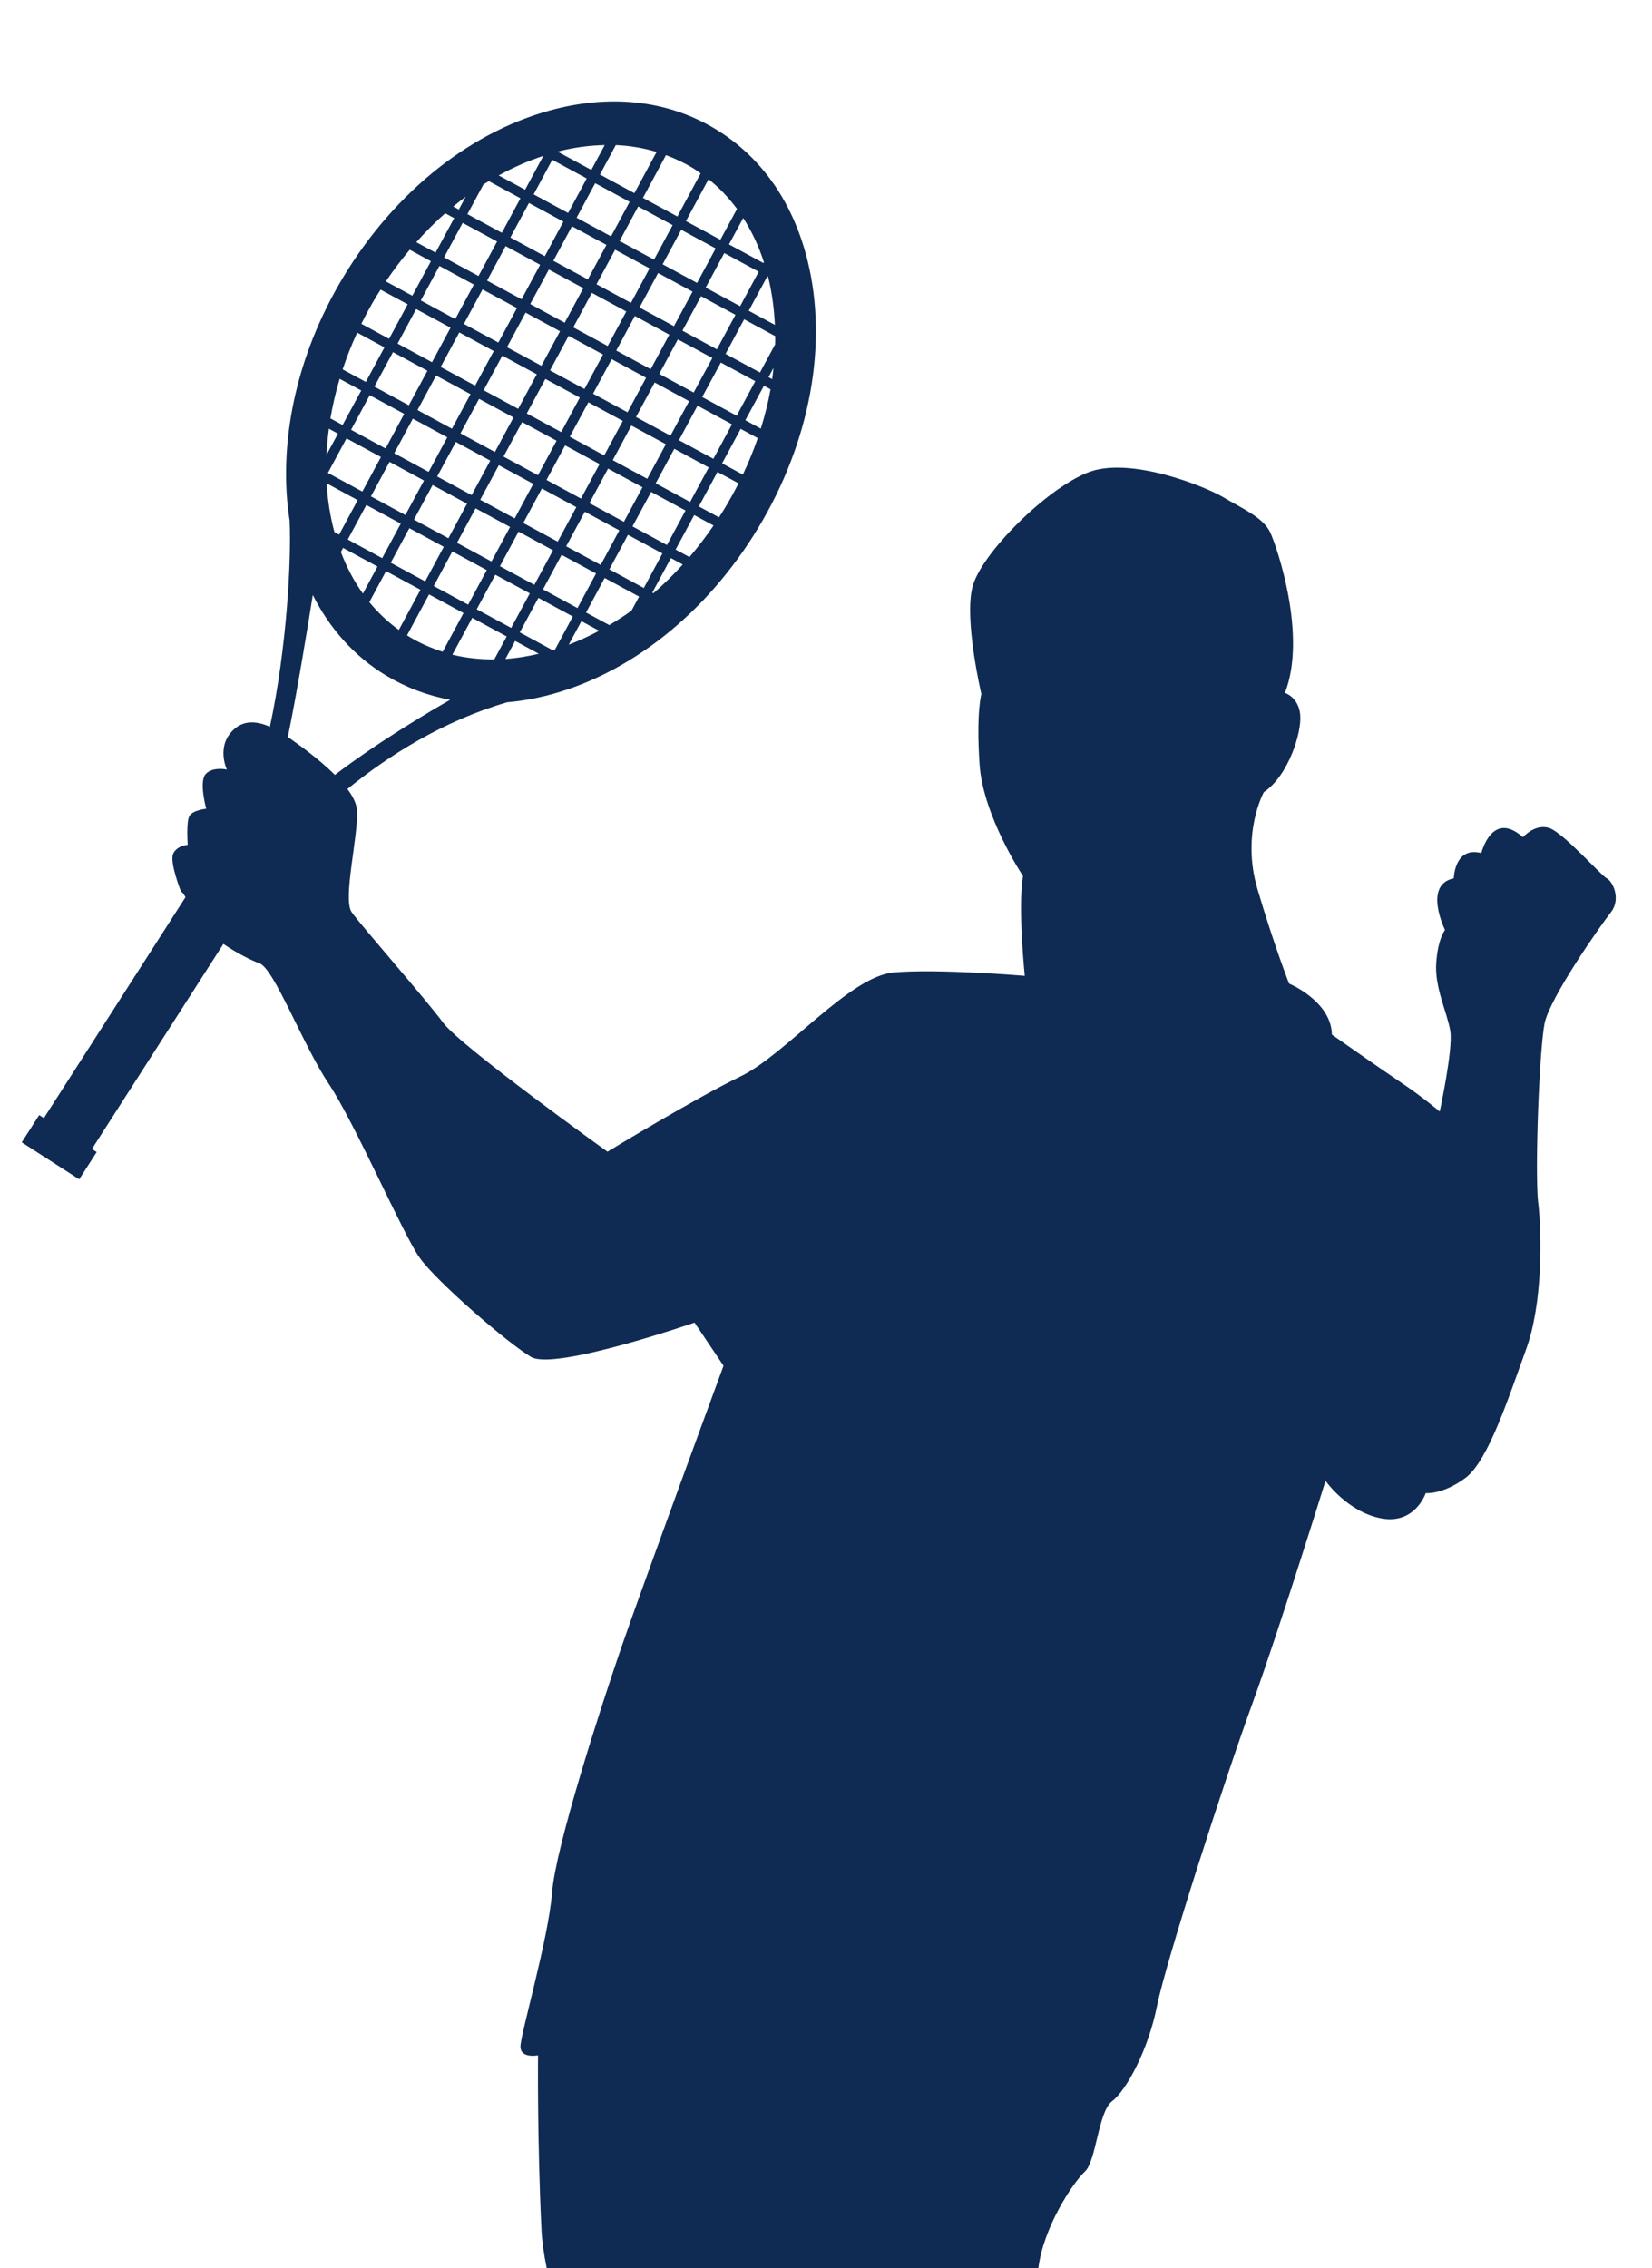 <?xml version="1.0" encoding="UTF-8"?> <svg xmlns="http://www.w3.org/2000/svg" width="228" height="313" viewBox="0 0 228 313" fill="none"> <g clip-path="url(#clip0_25_3688)"> <g clip-path="url(#clip1_25_3688)"> <path d="M212.29 166.03C211.806 161.657 212.448 144.801 213.177 141.229C213.906 137.666 220.861 127.778 222.318 125.913C223.776 124.048 222.564 121.62 221.756 121.215C220.948 120.81 215.688 114.81 213.747 114.247C211.806 113.676 210.19 115.541 210.19 115.541C205.905 111.731 204.447 117.731 204.447 117.731C200.724 116.763 200.645 121.215 200.645 121.215C196.359 122.104 199.433 128.349 199.433 128.349C199.433 128.349 198.458 129.484 198.221 132.889C197.975 136.293 199.757 139.777 200.161 142.293C200.565 144.809 198.704 153.395 198.704 153.395C198.704 153.395 196.193 151.292 193.523 149.507C190.854 147.721 183.819 142.785 183.819 142.785C183.74 138.166 177.91 135.738 177.91 135.738C177.91 135.738 175.81 130.389 173.545 122.691C171.279 114.993 174.432 109.319 174.432 109.319C177.83 107.049 179.692 101.049 179.446 98.621C179.201 96.193 177.339 95.621 177.339 95.621C180.413 87.757 176.286 75.606 175.319 73.496C174.353 71.385 171.271 70.091 168.847 68.631C166.423 67.171 155.903 62.877 150.081 65.226C144.259 67.575 135.442 76.408 134.23 80.948C133.018 85.487 135.442 95.78 135.442 95.78C135.442 95.78 134.713 98.375 135.196 105.502C135.679 112.636 141.185 120.897 141.185 120.897C140.456 125.191 141.431 134.674 141.431 134.674C141.431 134.674 129.461 133.659 123.33 134.206C117.206 134.754 108.405 145.571 102.218 148.547C96.032 151.523 83.84 158.943 83.84 158.943C83.84 158.943 63.513 144.356 61.153 141.134C58.784 137.912 49.809 127.699 48.533 125.881C47.258 124.056 49.5 115.302 49.262 111.779C49.199 110.882 48.692 109.89 47.947 108.89C53.691 104.224 61.153 99.502 69.977 96.923C71.704 96.772 73.455 96.486 75.229 96.05C86.755 93.201 97.473 84.741 104.65 72.845C111.819 60.957 114.299 47.505 111.455 35.966C109.467 27.919 105.078 21.642 98.757 17.817C92.427 13.991 84.846 13.015 76.806 15.007C65.288 17.856 54.57 26.316 47.393 38.212C40.723 49.275 38.354 61.441 39.97 71.845C40.216 77.353 39.59 89.36 37.253 100.296C35.645 99.589 33.823 99.296 32.342 100.605C29.735 102.914 31.312 106.2 31.312 106.2C31.312 106.2 29.371 105.771 28.397 106.811C27.422 107.843 28.46 111.612 28.46 111.612C28.46 111.612 26.638 111.795 26.155 112.588C25.672 113.374 25.909 116.596 25.909 116.596C25.909 116.596 24.452 116.66 23.905 117.81C23.359 118.969 24.998 123.096 24.998 123.096C24.998 123.096 25.109 122.929 25.6 123.818L6.058 154.308L5.408 153.887L3 157.649L10.93 162.752L13.346 158.99L12.688 158.57L30.829 130.27C32.73 131.571 34.75 132.571 35.795 132.936C37.855 133.666 41.737 144.118 45.381 149.586C49.017 155.054 55.576 170.252 57.881 173.529C60.186 176.815 70.017 185.322 73.289 187.266C76.56 189.211 95.857 182.529 95.857 182.529L99.858 188.481C99.858 188.481 88.451 219.479 85.662 227.621C82.874 235.763 76.687 254.849 76.196 261.166C75.713 267.484 71.831 280.737 71.831 282.435C71.831 284.133 74.255 283.649 74.255 283.649C74.255 283.649 74.136 295.561 74.738 307.838C75.348 320.115 86.629 342.479 86.874 345.883C87.12 349.288 86.145 356.097 86.874 359.494C87.603 362.898 105.443 372.747 105.443 372.747C105.443 372.747 115.147 384.048 117.333 386.722C119.519 389.397 121.824 394.626 125.46 401.428C129.104 408.237 137.715 419.173 137.715 419.173C137.715 419.173 138.808 426.22 138.444 427.561C138.08 428.902 135.656 434.608 133.952 437.41C132.257 440.203 130.918 443.004 132.012 446.282C133.105 449.56 139.173 449.806 139.173 449.806L136.503 456.853C136.503 456.853 130.554 467.551 128.376 473.138C126.189 478.732 129.833 482.74 138.325 482.986C146.817 483.232 156.402 480.193 159.92 475.09C163.437 469.987 162.106 460.384 162.106 460.384C162.106 460.384 165.869 458.321 169.386 454.186C172.903 450.052 168.174 444.338 168.174 444.338C168.174 444.338 168.784 441.663 168.055 438.624C167.326 435.584 163.445 429.021 163.445 429.021L167.572 418.323L170.606 418.57C170.606 418.57 177.038 409.935 178.369 405.443C179.708 400.944 177.64 398.999 174.487 396.087C171.335 393.166 157.741 387.698 157.741 387.698C157.741 387.698 153.741 382.834 152.766 381.865C151.792 380.897 147.91 378.945 147.91 378.945L144.029 373.358C144.029 373.358 140.749 365.216 139.3 361.565C137.85 357.914 139.545 342.479 139.418 338.59C139.3 334.702 142.571 318.901 143.3 313.06C144.029 307.227 148.156 301.148 149.732 299.688C151.309 298.228 151.554 291.419 153.495 289.966C155.436 288.506 158.47 282.919 159.682 276.84C160.894 270.761 169.022 245.604 172.784 235.271C176.547 224.939 182.94 204.361 182.94 204.361C182.94 204.361 185.934 208.654 190.624 209.543C195.313 210.432 196.771 206.059 196.771 206.059C196.771 206.059 199.116 206.305 202.269 203.948C205.421 201.599 208.257 192.687 210.602 186.282C212.947 179.878 212.789 170.402 212.305 166.022L212.29 166.03ZM62.436 90.344L65.177 85.265L69.93 87.836L68.219 91.002C66.222 91.018 64.29 90.804 62.436 90.352V90.344ZM89.171 52.132L86.605 56.901L81.852 54.33L84.418 49.569L89.179 52.14L89.171 52.132ZM85.052 48.378L87.619 43.609L92.372 46.188L89.805 50.949L85.052 48.378ZM80.664 53.687L75.911 51.116L78.477 46.354L83.23 48.926L80.664 53.687ZM80.022 54.87L77.455 59.631L72.702 57.06L75.269 52.298L80.022 54.87ZM76.814 60.822L74.247 65.583L69.494 63.012L72.061 58.251L76.814 60.822ZM71.514 56.425L66.753 53.854L69.328 49.084L74.081 51.656L71.514 56.425ZM70.873 57.608L68.306 62.377L63.553 59.806L66.12 55.044L70.873 57.616V57.608ZM67.664 63.56L65.098 68.329L60.337 65.758L62.911 60.996L67.664 63.568V63.56ZM64.456 69.512L61.889 74.281L57.136 71.71L59.703 66.94L64.456 69.512ZM65.636 70.154L70.397 72.726L67.831 77.487L63.07 74.916L65.636 70.154ZM66.278 68.972L68.845 64.203L73.598 66.774L71.039 71.543L66.278 68.972ZM74.786 67.417L79.539 69.988L76.972 74.749L72.219 72.178L74.786 67.417ZM75.427 66.234L77.994 61.472L82.747 64.044L80.18 68.805L75.427 66.234ZM78.636 60.282L81.202 55.52L85.955 58.092L83.389 62.853L78.636 60.274V60.282ZM87.144 58.735L91.897 61.306L89.33 66.075L84.569 63.504L87.136 58.742L87.144 58.735ZM87.777 57.552L90.352 52.791L95.105 55.362L92.538 60.123L87.777 57.552ZM90.986 51.6L93.552 46.839L98.313 49.41L95.739 54.171L90.978 51.6H90.986ZM93.013 45.013L88.26 42.442L90.827 37.68L95.58 40.252L93.013 45.013ZM87.08 41.799L82.327 39.228L84.894 34.466L89.647 37.038L87.08 41.799ZM86.439 42.982L83.872 47.751L79.119 45.18L81.686 40.418L86.439 42.99V42.982ZM77.931 44.537L73.178 41.958L75.752 37.196L80.505 39.767L77.939 44.537H77.931ZM77.289 45.719L74.722 50.481L69.969 47.918L72.536 43.148L77.289 45.719ZM68.781 47.275L64.028 44.704L66.595 39.942L71.348 42.513L68.781 47.275ZM68.14 48.458L65.573 53.219L60.82 50.648L63.387 45.878L68.14 48.45V48.458ZM64.939 54.402L62.373 59.171L57.62 56.592L60.186 51.83L64.947 54.402H64.939ZM61.731 60.354L59.164 65.123L54.411 62.552L56.978 57.782L61.731 60.354ZM58.523 66.306L55.948 71.075L51.195 68.504L53.762 63.742L58.515 66.314L58.523 66.306ZM55.314 72.258L52.748 77.027L47.995 74.456L50.562 69.694L55.322 72.266L55.314 72.258ZM56.495 72.892L61.248 75.464L58.681 80.233L53.928 77.662L56.495 72.892ZM62.428 76.106L67.181 78.678L64.614 83.447L59.861 80.876L62.428 76.106ZM68.369 79.321L73.122 81.892L70.548 86.653L65.795 84.082L68.361 79.321H68.369ZM69.003 78.13L71.57 73.369L76.323 75.94L73.748 80.71L68.995 78.138L69.003 78.13ZM77.511 76.575L82.264 79.146L79.697 83.916L74.944 81.336L77.511 76.575ZM78.145 75.384L80.719 70.623L85.472 73.194L82.906 77.964L78.145 75.392V75.384ZM81.353 69.432L83.919 64.671L88.672 67.25L86.106 72.011L81.353 69.44V69.432ZM89.861 67.885L94.614 70.456L92.047 75.218L87.294 72.647L89.869 67.885H89.861ZM90.494 66.702L93.061 61.941L97.814 64.512L95.247 69.274L90.494 66.702ZM93.703 60.75L96.269 55.989L101.022 58.56L98.456 63.322L93.703 60.75ZM96.911 54.798L99.486 50.037L104.238 52.608L101.672 57.37L96.919 54.798H96.911ZM98.939 48.211L94.186 45.64L96.752 40.879L101.505 43.45L98.939 48.211ZM97.394 39.688L99.961 34.926L104.714 37.498L102.147 42.259L97.394 39.688ZM96.206 39.045L91.453 36.474L94.019 31.712L98.772 34.284L96.206 39.045ZM90.273 35.831L85.512 33.26L88.078 28.498L92.831 31.07L90.265 35.831H90.273ZM84.331 32.617L79.578 30.046L82.145 25.284L86.898 27.855L84.331 32.625V32.617ZM83.698 33.8L81.131 38.561L76.37 35.99L78.937 31.228L83.698 33.8ZM75.19 35.355L70.437 32.776L73.004 28.014L77.756 30.586L75.19 35.355ZM74.548 36.538L71.982 41.299L67.221 38.728L69.787 33.966L74.54 36.538H74.548ZM66.04 38.093L61.287 35.522L63.854 30.76L68.607 33.331L66.04 38.093ZM65.399 39.276L62.832 44.037L58.079 41.466L60.646 36.704L65.399 39.276ZM62.19 45.219L59.624 49.989L54.871 47.418L57.437 42.656L62.19 45.227V45.219ZM58.99 51.172L56.423 55.933L51.67 53.362L54.237 48.6L58.998 51.172H58.99ZM55.782 57.124L53.215 61.893L48.454 59.314L51.029 54.544L55.782 57.116V57.124ZM52.574 63.076L50.007 67.837L45.254 65.266L47.821 60.504L52.581 63.076H52.574ZM49.365 69.02L46.799 73.789L46.157 73.44C45.579 71.305 45.214 69.043 45.08 66.702L49.365 69.02ZM47.345 75.615L52.098 78.186L50.086 81.924C48.843 80.186 47.828 78.257 47.044 76.178L47.345 75.615ZM53.279 78.821L58.032 81.392L55.045 86.931C53.516 85.828 52.162 84.543 50.973 83.098L53.279 78.821ZM59.22 82.035L63.973 84.606L61.097 89.947C59.481 89.431 57.929 88.757 56.471 87.868C56.376 87.812 56.273 87.741 56.178 87.677L59.22 82.027V82.035ZM69.756 90.947L71.094 88.455L74.366 90.225C72.797 90.59 71.261 90.844 69.748 90.947H69.756ZM76.267 89.725L71.736 87.272L74.303 82.511L79.056 85.082L76.608 89.63C76.497 89.661 76.378 89.701 76.259 89.733L76.267 89.725ZM78.493 88.971L80.244 85.725L82.692 87.05C81.321 87.781 79.911 88.431 78.493 88.971ZM87.175 84.265C86.169 84.987 85.132 85.654 84.086 86.265L80.885 84.535L83.452 79.765L88.205 82.336L87.167 84.257L87.175 84.265ZM84.094 78.583L86.668 73.813L91.421 76.384L88.855 81.146L84.102 78.575L84.094 78.583ZM90.186 81.876L90.027 81.789L92.594 77.019L94.225 77.908C92.942 79.329 91.588 80.654 90.177 81.876H90.186ZM95.152 76.876L93.243 75.845L95.81 71.083L98.479 72.527C97.434 74.059 96.325 75.511 95.152 76.884V76.876ZM100.072 70.067C99.802 70.52 99.517 70.956 99.232 71.4L96.451 69.893L99.018 65.131L101.925 66.702C101.355 67.837 100.737 68.956 100.072 70.067ZM102.519 65.496L99.66 63.949L102.226 59.187L104.579 60.465C104.001 62.155 103.312 63.837 102.519 65.504V65.496ZM104.999 59.155L102.868 57.996L105.435 53.235L106.346 53.727C106.021 55.536 105.569 57.346 104.999 59.155ZM106.567 52.322L106.068 52.052L106.758 50.775C106.702 51.291 106.647 51.806 106.567 52.322ZM106.979 47.529L104.888 51.41L100.135 48.838L102.702 44.069L106.995 46.394C106.995 46.767 106.995 47.148 106.979 47.529ZM106.005 38.18C106.005 38.18 106.005 38.204 106.013 38.212C106.544 40.355 106.837 42.569 106.948 44.839L103.335 42.886L105.91 38.125L106.005 38.18ZM105.427 36.18L105.363 36.3L100.61 33.728L102.575 30.086C103.747 31.919 104.714 33.95 105.427 36.18ZM101.719 28.832L99.422 33.085L94.669 30.514L97.79 24.729C99.264 25.903 100.579 27.284 101.719 28.832ZM95.525 23.126C95.937 23.372 96.317 23.649 96.697 23.927L93.489 29.879L88.736 27.308L91.912 21.412C93.164 21.88 94.376 22.435 95.525 23.134V23.126ZM84.989 20.023C86.938 20.102 88.815 20.427 90.621 20.967L87.555 26.657L82.802 24.086L84.989 20.023ZM77.313 20.832C79.412 20.316 81.464 20.062 83.46 20.023L81.614 23.451L76.964 20.935C77.083 20.904 77.194 20.864 77.313 20.84V20.832ZM80.973 24.634L78.406 29.395L73.653 26.824L76.22 22.054L80.973 24.626V24.634ZM74.984 21.515L72.473 26.181L68.829 24.213C70.825 23.11 72.885 22.205 74.984 21.515ZM66.714 25.459C66.959 25.3 67.213 25.149 67.466 24.999L71.831 27.363L69.264 32.125L64.511 29.554L66.722 25.459H66.714ZM64.274 27.149L63.323 28.919L62.555 28.498C63.125 28.03 63.696 27.578 64.282 27.141L64.274 27.149ZM61.446 29.435L62.682 30.102L60.115 34.863L57.453 33.427C58.721 31.998 60.059 30.657 61.446 29.435ZM56.55 34.466L59.473 36.053L56.907 40.815L53.255 38.839C54.285 37.3 55.386 35.847 56.55 34.466ZM51.924 40.926C52.122 40.601 52.32 40.291 52.526 39.974L56.265 41.998L53.698 46.759L49.872 44.688C50.498 43.426 51.179 42.164 51.924 40.926ZM49.286 45.902L53.057 47.942L50.49 52.711L47.29 50.981C47.852 49.283 48.518 47.584 49.294 45.91L49.286 45.902ZM46.878 52.283L49.856 53.894L47.282 58.655L45.602 57.743C45.904 55.933 46.339 54.108 46.878 52.275V52.283ZM45.389 59.163L46.64 59.846L45.064 62.774C45.119 61.584 45.23 60.385 45.389 59.171V59.163ZM40.263 102.081C40.105 101.97 39.923 101.843 39.725 101.708C41.008 95.558 42.632 85.503 43.171 82.114C45.484 86.709 48.858 90.55 53.255 93.209C56.004 94.867 58.982 95.994 62.135 96.574C59.711 97.954 52.51 102.16 46.22 106.938C44.002 104.724 41.214 102.756 40.263 102.089V102.081Z" fill="#0F2B53"></path> </g> </g> <defs> <clipPath id="clip0_25_3688"> <rect width="228" height="313" fill="white"></rect> </clipPath> <clipPath id="clip1_25_3688"> <rect width="220" height="469" fill="white" transform="translate(3 14)"></rect> </clipPath> </defs> </svg> 